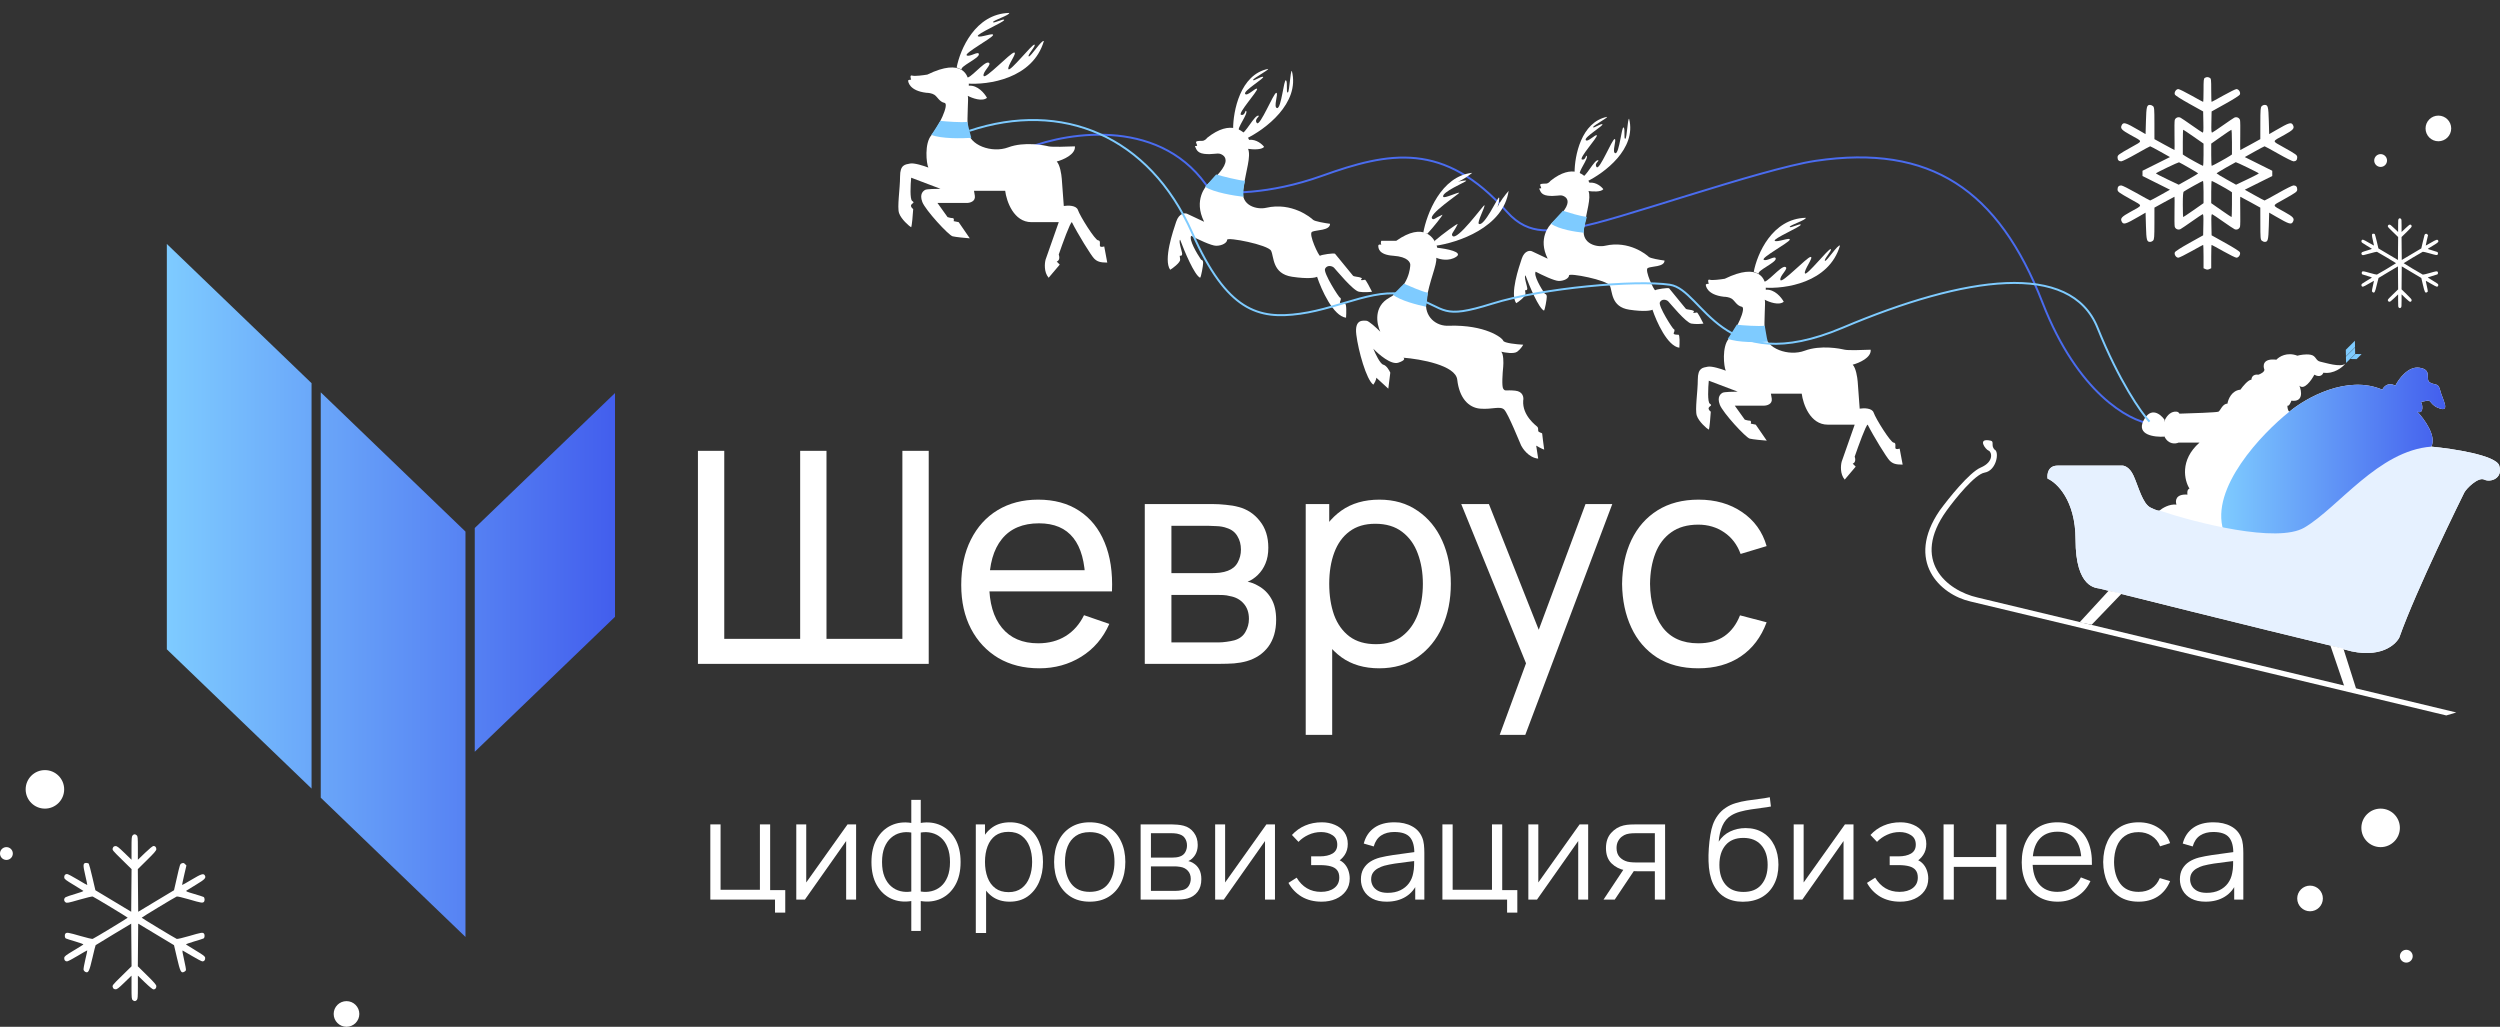 <svg width="168" height="69" viewBox="0 0 168 69" fill="none" xmlns="http://www.w3.org/2000/svg">
<rect x="0" y="0" width="168" height="69" fill="#333333" stroke="none"/>
<path d="M114.124 44.91C113.037 44.91 112.113 44.668 111.351 44.184C110.595 43.694 110.018 43.021 109.621 42.166C109.223 41.311 109.018 40.337 109.004 39.243C109.018 38.123 109.226 37.139 109.631 36.29C110.042 35.435 110.628 34.769 111.39 34.292C112.153 33.815 113.071 33.576 114.144 33.576C115.278 33.576 116.252 33.855 117.067 34.411C117.889 34.968 118.439 35.73 118.717 36.698L116.968 37.225C116.742 36.602 116.374 36.118 115.864 35.773C115.36 35.429 114.78 35.256 114.124 35.256C113.389 35.256 112.782 35.429 112.305 35.773C111.828 36.111 111.473 36.582 111.241 37.185C111.009 37.782 110.89 38.468 110.883 39.243C110.897 40.436 111.172 41.4 111.709 42.136C112.252 42.865 113.057 43.23 114.124 43.23C114.827 43.23 115.41 43.071 115.874 42.752C116.338 42.428 116.689 41.96 116.928 41.351L118.717 41.818C118.346 42.819 117.766 43.584 116.978 44.114C116.189 44.645 115.238 44.91 114.124 44.91Z" fill="white"/>
<path d="M100.78 49.382L102.857 43.736L102.887 45.406L98.195 33.873H100.054L103.732 43.149H103.096L106.546 33.873H108.345L102.5 49.382H100.78Z" fill="white"/>
<path d="M92.685 44.91C91.677 44.91 90.829 44.661 90.14 44.164C89.45 43.66 88.927 42.981 88.569 42.126C88.218 41.264 88.042 40.3 88.042 39.233C88.042 38.153 88.218 37.185 88.569 36.33C88.927 35.475 89.45 34.802 90.14 34.312C90.835 33.822 91.687 33.576 92.695 33.576C93.689 33.576 94.544 33.825 95.26 34.322C95.982 34.812 96.535 35.485 96.92 36.34C97.304 37.195 97.496 38.159 97.496 39.233C97.496 40.307 97.304 41.271 96.92 42.126C96.535 42.981 95.982 43.66 95.26 44.164C94.544 44.661 93.685 44.91 92.685 44.91ZM87.744 49.383V33.874H89.324V41.778H89.523V49.383H87.744ZM92.466 43.289C93.175 43.289 93.762 43.11 94.226 42.752C94.689 42.395 95.037 41.911 95.269 41.301C95.501 40.685 95.617 39.995 95.617 39.233C95.617 38.477 95.501 37.795 95.269 37.185C95.044 36.575 94.693 36.092 94.216 35.734C93.745 35.376 93.145 35.197 92.416 35.197C91.72 35.197 91.144 35.369 90.686 35.714C90.229 36.052 89.888 36.526 89.662 37.135C89.437 37.739 89.324 38.438 89.324 39.233C89.324 40.015 89.434 40.714 89.652 41.331C89.878 41.941 90.222 42.421 90.686 42.772C91.15 43.117 91.743 43.289 92.466 43.289Z" fill="white"/>
<path d="M76.929 44.61V33.873H81.502C81.774 33.873 82.066 33.89 82.377 33.923C82.695 33.95 82.984 33.999 83.242 34.072C83.819 34.225 84.293 34.539 84.664 35.017C85.042 35.487 85.231 36.084 85.231 36.806C85.231 37.211 85.168 37.562 85.042 37.86C84.922 38.158 84.75 38.417 84.525 38.636C84.425 38.735 84.316 38.824 84.197 38.904C84.077 38.983 83.958 39.046 83.839 39.093C84.071 39.133 84.306 39.222 84.544 39.361C84.922 39.567 85.217 39.855 85.429 40.226C85.648 40.597 85.757 41.071 85.757 41.648C85.757 42.377 85.582 42.98 85.231 43.457C84.879 43.928 84.395 44.252 83.779 44.431C83.52 44.504 83.236 44.554 82.924 44.581C82.612 44.6 82.311 44.61 82.019 44.61H76.929ZM78.719 43.169H81.92C82.059 43.169 82.225 43.156 82.417 43.129C82.616 43.103 82.791 43.069 82.944 43.03C83.288 42.93 83.537 42.745 83.689 42.473C83.849 42.201 83.928 41.906 83.928 41.588C83.928 41.164 83.809 40.819 83.57 40.554C83.338 40.289 83.03 40.123 82.646 40.057C82.507 40.017 82.354 39.994 82.188 39.987C82.029 39.981 81.887 39.978 81.761 39.978H78.719V43.169ZM78.719 38.516H81.383C81.569 38.516 81.764 38.506 81.97 38.486C82.175 38.46 82.354 38.417 82.507 38.357C82.811 38.244 83.033 38.059 83.172 37.8C83.318 37.535 83.391 37.247 83.391 36.935C83.391 36.591 83.312 36.289 83.153 36.031C83 35.766 82.765 35.583 82.447 35.484C82.235 35.404 81.996 35.361 81.731 35.355C81.472 35.342 81.307 35.335 81.234 35.335H78.719V38.516Z" fill="white"/>
<path d="M69.844 44.91C68.79 44.91 67.869 44.678 67.08 44.214C66.298 43.743 65.688 43.09 65.251 42.255C64.813 41.414 64.595 40.433 64.595 39.313C64.595 38.139 64.81 37.126 65.241 36.27C65.672 35.409 66.272 34.746 67.04 34.282C67.816 33.812 68.724 33.576 69.764 33.576C70.845 33.576 71.763 33.825 72.518 34.322C73.28 34.819 73.85 35.528 74.228 36.449C74.613 37.371 74.778 38.468 74.725 39.74H72.936V39.104C72.916 37.785 72.647 36.801 72.13 36.151C71.614 35.495 70.845 35.167 69.824 35.167C68.73 35.167 67.899 35.518 67.329 36.221C66.759 36.923 66.474 37.931 66.474 39.243C66.474 40.509 66.759 41.49 67.329 42.186C67.899 42.882 68.711 43.23 69.764 43.23C70.474 43.23 71.09 43.067 71.614 42.742C72.137 42.418 72.548 41.95 72.846 41.341L74.546 41.927C74.129 42.875 73.499 43.611 72.657 44.134C71.822 44.651 70.885 44.91 69.844 44.91ZM65.877 39.74V38.319H73.811V39.74H65.877Z" fill="white"/>
<path d="M46.901 44.612V30.296H48.67V42.931H53.771V30.296H55.54V42.931H60.64V30.296H62.41V44.612H46.901Z" fill="white"/>
<path d="M52.081 61.328V60.453H47.734V55.399H48.422V59.793H51.066V55.399H51.754V59.816H52.769V61.328H52.081Z" fill="white"/>
<path d="M57.53 55.399V60.453H56.861V56.517L54.09 60.453H53.51V55.399H54.179V59.301L56.954 55.399H57.53Z" fill="white"/>
<path d="M61.239 62.558V60.551C60.746 60.629 60.297 60.576 59.891 60.392C59.486 60.205 59.163 59.902 58.922 59.484C58.682 59.066 58.562 58.548 58.562 57.931C58.562 57.313 58.682 56.795 58.922 56.377C59.163 55.956 59.486 55.652 59.891 55.465C60.297 55.277 60.746 55.223 61.239 55.301V53.752H61.875V55.301C62.368 55.223 62.817 55.277 63.223 55.465C63.628 55.652 63.951 55.956 64.191 56.377C64.431 56.795 64.552 57.313 64.552 57.931C64.552 58.548 64.431 59.066 64.191 59.484C63.951 59.902 63.628 60.205 63.223 60.392C62.817 60.576 62.368 60.629 61.875 60.551V62.558H61.239ZM61.239 59.91V55.947C60.986 55.903 60.743 55.911 60.509 55.97C60.275 56.026 60.064 56.137 59.877 56.302C59.69 56.464 59.542 56.681 59.432 56.953C59.327 57.221 59.273 57.547 59.273 57.931C59.273 58.314 59.328 58.642 59.437 58.913C59.546 59.181 59.694 59.397 59.882 59.559C60.069 59.721 60.279 59.83 60.513 59.886C60.747 59.943 60.989 59.95 61.239 59.91ZM61.875 59.91C62.125 59.95 62.366 59.943 62.6 59.886C62.834 59.83 63.045 59.723 63.232 59.564C63.419 59.401 63.567 59.186 63.676 58.918C63.786 58.646 63.84 58.317 63.84 57.931C63.84 57.544 63.786 57.216 63.676 56.948C63.571 56.676 63.424 56.46 63.237 56.297C63.05 56.135 62.839 56.026 62.605 55.97C62.371 55.911 62.128 55.903 61.875 55.947V59.91Z" fill="white"/>
<path d="M67.848 60.593C67.383 60.593 66.99 60.476 66.669 60.242C66.347 60.005 66.104 59.685 65.939 59.283C65.773 58.877 65.691 58.423 65.691 57.921C65.691 57.41 65.773 56.954 65.939 56.555C66.107 56.152 66.354 55.836 66.678 55.605C67.002 55.374 67.402 55.259 67.876 55.259C68.338 55.259 68.734 55.376 69.064 55.61C69.395 55.844 69.648 56.162 69.822 56.564C70 56.967 70.089 57.419 70.089 57.921C70.089 58.426 70 58.88 69.822 59.283C69.645 59.685 69.389 60.005 69.055 60.242C68.721 60.476 68.319 60.593 67.848 60.593ZM65.574 62.699V55.399H66.191V59.203H66.266V62.699H65.574ZM67.778 59.952C68.13 59.952 68.423 59.863 68.657 59.685C68.891 59.507 69.066 59.266 69.181 58.96C69.3 58.651 69.359 58.305 69.359 57.921C69.359 57.541 69.301 57.197 69.186 56.892C69.071 56.586 68.894 56.344 68.657 56.166C68.423 55.989 68.125 55.9 67.764 55.9C67.411 55.9 67.118 55.986 66.884 56.157C66.653 56.329 66.48 56.567 66.365 56.873C66.249 57.176 66.191 57.525 66.191 57.921C66.191 58.311 66.249 58.66 66.365 58.969C66.48 59.275 66.655 59.515 66.888 59.69C67.123 59.865 67.419 59.952 67.778 59.952Z" fill="white"/>
<path d="M73.227 60.593C72.725 60.593 72.296 60.479 71.94 60.251C71.585 60.024 71.312 59.709 71.121 59.306C70.931 58.904 70.836 58.442 70.836 57.921C70.836 57.391 70.933 56.926 71.126 56.527C71.319 56.127 71.594 55.817 71.95 55.596C72.308 55.371 72.734 55.259 73.227 55.259C73.732 55.259 74.163 55.373 74.518 55.6C74.877 55.825 75.15 56.138 75.337 56.541C75.528 56.94 75.623 57.4 75.623 57.921C75.623 58.452 75.528 58.918 75.337 59.32C75.147 59.719 74.872 60.032 74.514 60.256C74.155 60.481 73.726 60.593 73.227 60.593ZM73.227 59.933C73.788 59.933 74.206 59.748 74.481 59.376C74.755 59.002 74.893 58.517 74.893 57.921C74.893 57.31 74.754 56.823 74.476 56.461C74.202 56.099 73.785 55.919 73.227 55.919C72.85 55.919 72.537 56.004 72.291 56.176C72.048 56.344 71.865 56.58 71.744 56.882C71.625 57.182 71.566 57.528 71.566 57.921C71.566 58.529 71.706 59.018 71.987 59.386C72.268 59.751 72.681 59.933 73.227 59.933Z" fill="white"/>
<path d="M76.65 60.453V55.399H78.732C78.838 55.399 78.966 55.405 79.116 55.418C79.269 55.43 79.411 55.454 79.542 55.488C79.826 55.563 80.053 55.716 80.225 55.947C80.4 56.177 80.487 56.455 80.487 56.779C80.487 56.96 80.459 57.123 80.403 57.266C80.35 57.407 80.273 57.528 80.174 57.631C80.127 57.684 80.075 57.731 80.019 57.771C79.963 57.809 79.908 57.84 79.855 57.865C79.955 57.884 80.063 57.927 80.178 57.996C80.359 58.102 80.496 58.246 80.59 58.426C80.684 58.604 80.73 58.821 80.73 59.077C80.73 59.423 80.648 59.706 80.482 59.924C80.317 60.142 80.096 60.292 79.818 60.373C79.693 60.407 79.558 60.429 79.411 60.439C79.267 60.448 79.132 60.453 79.004 60.453H76.65ZM77.343 59.868H78.971C79.037 59.868 79.119 59.863 79.219 59.854C79.319 59.841 79.408 59.826 79.486 59.807C79.67 59.76 79.804 59.666 79.888 59.526C79.975 59.383 80.019 59.227 80.019 59.058C80.019 58.837 79.954 58.656 79.823 58.515C79.695 58.372 79.523 58.285 79.308 58.253C79.236 58.238 79.161 58.228 79.083 58.225C79.005 58.222 78.935 58.221 78.873 58.221H77.343V59.868ZM77.343 57.631H78.756C78.837 57.631 78.927 57.626 79.027 57.617C79.13 57.605 79.219 57.584 79.294 57.556C79.456 57.5 79.575 57.403 79.65 57.266C79.728 57.129 79.766 56.979 79.766 56.817C79.766 56.639 79.724 56.483 79.64 56.349C79.559 56.215 79.436 56.121 79.27 56.068C79.158 56.028 79.037 56.004 78.906 55.998C78.778 55.992 78.697 55.989 78.662 55.989H77.343V57.631Z" fill="white"/>
<path d="M85.678 55.399V60.453H85.009V56.517L82.239 60.453H81.658V55.399H82.328V59.301L85.102 55.399H85.678Z" fill="white"/>
<path d="M88.811 60.593C88.303 60.593 87.858 60.482 87.478 60.261C87.1 60.036 86.802 59.726 86.584 59.33L87.136 58.979C87.32 59.291 87.549 59.528 87.824 59.69C88.099 59.852 88.413 59.933 88.769 59.933C89.14 59.933 89.438 59.847 89.663 59.676C89.888 59.504 90 59.269 90 58.969C90 58.763 89.951 58.6 89.855 58.478C89.761 58.356 89.618 58.269 89.424 58.216C89.234 58.163 88.995 58.136 88.708 58.136H88.109V57.547H88.699C89.048 57.547 89.329 57.484 89.541 57.36C89.756 57.232 89.864 57.032 89.864 56.761C89.864 56.474 89.756 56.262 89.541 56.124C89.329 55.984 89.075 55.914 88.778 55.914C88.479 55.914 88.195 55.976 87.927 56.101C87.662 56.223 87.439 56.38 87.258 56.574L86.818 56.11C87.071 55.833 87.365 55.622 87.702 55.479C88.042 55.332 88.418 55.259 88.83 55.259C89.154 55.259 89.448 55.316 89.71 55.432C89.975 55.544 90.184 55.709 90.337 55.928C90.493 56.146 90.571 56.408 90.571 56.714C90.571 57.001 90.5 57.249 90.36 57.458C90.223 57.667 90.028 57.84 89.775 57.977L89.738 57.72C89.956 57.761 90.137 57.848 90.281 57.982C90.424 58.116 90.53 58.277 90.599 58.464C90.667 58.651 90.702 58.841 90.702 59.035C90.702 59.356 90.617 59.634 90.449 59.868C90.284 60.099 90.058 60.278 89.77 60.406C89.487 60.531 89.167 60.593 88.811 60.593Z" fill="white"/>
<path d="M93.18 60.593C92.799 60.593 92.48 60.524 92.221 60.387C91.965 60.25 91.773 60.067 91.645 59.84C91.517 59.612 91.453 59.364 91.453 59.096C91.453 58.821 91.508 58.587 91.617 58.394C91.73 58.197 91.881 58.037 92.071 57.912C92.264 57.787 92.487 57.692 92.74 57.626C92.996 57.564 93.278 57.509 93.587 57.463C93.899 57.413 94.203 57.371 94.5 57.336C94.799 57.299 95.061 57.263 95.286 57.229L95.042 57.378C95.052 56.879 94.955 56.51 94.752 56.269C94.549 56.029 94.197 55.909 93.695 55.909C93.349 55.909 93.055 55.987 92.815 56.143C92.578 56.299 92.411 56.545 92.314 56.882L91.645 56.686C91.761 56.233 91.993 55.883 92.343 55.633C92.692 55.383 93.146 55.259 93.704 55.259C94.166 55.259 94.557 55.346 94.879 55.521C95.203 55.692 95.432 55.942 95.566 56.269C95.629 56.416 95.669 56.58 95.688 56.761C95.707 56.942 95.716 57.126 95.716 57.313V60.453H95.103V59.184L95.281 59.259C95.109 59.693 94.843 60.024 94.481 60.251C94.119 60.479 93.685 60.593 93.18 60.593ZM93.26 59.999C93.581 59.999 93.862 59.941 94.102 59.826C94.342 59.71 94.535 59.553 94.682 59.353C94.829 59.15 94.924 58.922 94.968 58.67C95.005 58.508 95.025 58.33 95.028 58.136C95.031 57.94 95.033 57.793 95.033 57.697L95.295 57.832C95.061 57.864 94.807 57.895 94.532 57.926C94.261 57.957 93.993 57.993 93.728 58.033C93.466 58.074 93.228 58.122 93.016 58.178C92.873 58.219 92.734 58.277 92.6 58.352C92.466 58.423 92.355 58.52 92.268 58.642C92.183 58.763 92.141 58.915 92.141 59.096C92.141 59.242 92.177 59.384 92.249 59.521C92.324 59.659 92.442 59.773 92.605 59.863C92.77 59.953 92.988 59.999 93.26 59.999Z" fill="white"/>
<path d="M101.277 61.328V60.453H96.93V55.399H97.618V59.793H100.261V55.399H100.949V59.816H101.964V61.328H101.277Z" fill="white"/>
<path d="M106.725 55.399V60.453H106.056V56.517L103.286 60.453H102.705V55.399H103.375V59.301L106.149 55.399H106.725Z" fill="white"/>
<path d="M111.206 60.453V58.548H110.027C109.89 58.548 109.748 58.544 109.601 58.534C109.458 58.522 109.323 58.505 109.199 58.483C108.843 58.414 108.54 58.258 108.291 58.015C108.044 57.768 107.921 57.428 107.921 56.995C107.921 56.57 108.037 56.23 108.267 55.975C108.498 55.716 108.777 55.547 109.105 55.469C109.255 55.435 109.406 55.415 109.559 55.408C109.715 55.402 109.849 55.399 109.961 55.399H111.894L111.898 60.453H111.206ZM107.757 60.453L109.166 58.333H109.929L108.511 60.453H107.757ZM109.989 57.959H111.206V55.989H109.989C109.915 55.989 109.81 55.992 109.676 55.998C109.542 56.004 109.415 56.025 109.297 56.059C109.194 56.09 109.091 56.145 108.988 56.223C108.888 56.297 108.804 56.399 108.735 56.527C108.667 56.652 108.632 56.804 108.632 56.985C108.632 57.238 108.701 57.441 108.838 57.594C108.979 57.743 109.153 57.846 109.362 57.902C109.475 57.927 109.587 57.943 109.699 57.949C109.812 57.956 109.908 57.959 109.989 57.959Z" fill="white"/>
<path d="M117.11 60.598C116.639 60.594 116.235 60.492 115.899 60.289C115.562 60.086 115.3 59.783 115.112 59.381C114.928 58.979 114.829 58.476 114.813 57.874C114.804 57.609 114.81 57.321 114.832 57.009C114.854 56.694 114.888 56.394 114.935 56.11C114.981 55.827 115.038 55.596 115.103 55.418C115.184 55.187 115.3 54.972 115.449 54.772C115.602 54.569 115.778 54.404 115.978 54.276C116.171 54.145 116.39 54.044 116.633 53.972C116.88 53.897 117.135 53.839 117.401 53.799C117.669 53.758 117.934 53.722 118.196 53.691C118.461 53.66 118.706 53.621 118.931 53.574L119.005 54.197C118.834 54.231 118.631 54.262 118.397 54.29C118.163 54.318 117.918 54.352 117.663 54.393C117.407 54.431 117.162 54.482 116.928 54.547C116.694 54.613 116.494 54.699 116.329 54.805C116.076 54.958 115.881 55.188 115.744 55.497C115.61 55.806 115.527 56.16 115.496 56.559C115.69 56.257 115.945 56.029 116.263 55.876C116.585 55.724 116.933 55.647 117.307 55.647C117.762 55.647 118.154 55.752 118.481 55.961C118.812 56.17 119.066 56.46 119.244 56.831C119.422 57.202 119.511 57.628 119.511 58.108C119.511 58.611 119.413 59.049 119.216 59.423C119.023 59.797 118.747 60.088 118.388 60.294C118.029 60.496 117.603 60.598 117.11 60.598ZM117.162 59.938C117.692 59.938 118.095 59.773 118.369 59.442C118.647 59.111 118.786 58.671 118.786 58.122C118.786 57.561 118.642 57.118 118.355 56.794C118.071 56.469 117.67 56.307 117.153 56.307C116.635 56.307 116.237 56.469 115.959 56.794C115.682 57.118 115.543 57.561 115.543 58.122C115.543 58.684 115.682 59.127 115.959 59.451C116.237 59.776 116.638 59.938 117.162 59.938Z" fill="white"/>
<path d="M124.555 55.399V60.453H123.886V56.517L121.116 60.453H120.536V55.399H121.205V59.301L123.98 55.399H124.555Z" fill="white"/>
<path d="M127.689 60.593C127.18 60.593 126.736 60.482 126.355 60.261C125.978 60.036 125.68 59.726 125.461 59.33L126.013 58.979C126.197 59.291 126.427 59.528 126.701 59.69C126.976 59.852 127.291 59.933 127.646 59.933C128.018 59.933 128.316 59.847 128.54 59.676C128.765 59.504 128.877 59.269 128.877 58.969C128.877 58.763 128.829 58.6 128.732 58.478C128.638 58.356 128.495 58.269 128.302 58.216C128.111 58.163 127.873 58.136 127.586 58.136H126.987V57.547H127.576C127.926 57.547 128.206 57.484 128.419 57.36C128.634 57.232 128.741 57.032 128.741 56.761C128.741 56.474 128.634 56.262 128.419 56.124C128.206 55.984 127.952 55.914 127.656 55.914C127.356 55.914 127.072 55.976 126.804 56.101C126.539 56.223 126.316 56.38 126.135 56.574L125.695 56.11C125.948 55.833 126.243 55.622 126.58 55.479C126.92 55.332 127.296 55.259 127.707 55.259C128.032 55.259 128.325 55.316 128.587 55.432C128.852 55.544 129.061 55.709 129.214 55.928C129.37 56.146 129.448 56.408 129.448 56.714C129.448 57.001 129.378 57.249 129.237 57.458C129.1 57.667 128.905 57.84 128.652 57.977L128.615 57.72C128.833 57.761 129.014 57.848 129.158 57.982C129.301 58.116 129.407 58.277 129.476 58.464C129.545 58.651 129.579 58.841 129.579 59.035C129.579 59.356 129.495 59.634 129.326 59.868C129.161 60.099 128.935 60.278 128.648 60.406C128.364 60.531 128.044 60.593 127.689 60.593Z" fill="white"/>
<path d="M130.607 60.453V55.399H131.295V57.594H134.144V55.399H134.832V60.453H134.144V58.253H131.295V60.453H130.607Z" fill="white"/>
<path d="M138.279 60.593C137.786 60.593 137.359 60.484 136.997 60.265C136.638 60.047 136.359 59.74 136.159 59.344C135.96 58.947 135.86 58.483 135.86 57.949C135.86 57.397 135.958 56.92 136.155 56.517C136.351 56.115 136.627 55.805 136.983 55.586C137.342 55.368 137.764 55.259 138.251 55.259C138.75 55.259 139.176 55.374 139.528 55.605C139.881 55.833 140.148 56.16 140.328 56.588C140.509 57.015 140.592 57.525 140.576 58.118H139.875V57.874C139.862 57.219 139.72 56.725 139.449 56.391C139.181 56.057 138.787 55.89 138.27 55.89C137.727 55.89 137.31 56.067 137.02 56.419C136.733 56.772 136.59 57.274 136.59 57.926C136.59 58.562 136.733 59.057 137.02 59.409C137.31 59.758 137.721 59.933 138.251 59.933C138.613 59.933 138.928 59.85 139.196 59.685C139.467 59.517 139.681 59.275 139.837 58.96L140.478 59.208C140.279 59.648 139.984 59.989 139.594 60.233C139.207 60.473 138.769 60.593 138.279 60.593ZM136.346 58.118V57.542H140.207V58.118H136.346Z" fill="white"/>
<path d="M143.711 60.593C143.203 60.593 142.772 60.479 142.42 60.251C142.067 60.024 141.799 59.71 141.615 59.311C141.434 58.908 141.34 58.447 141.334 57.926C141.34 57.395 141.437 56.931 141.624 56.532C141.811 56.129 142.081 55.817 142.434 55.596C142.786 55.371 143.214 55.259 143.716 55.259C144.227 55.259 144.672 55.383 145.049 55.633C145.43 55.883 145.69 56.224 145.831 56.658L145.157 56.873C145.038 56.57 144.85 56.337 144.591 56.171C144.335 56.003 144.042 55.919 143.711 55.919C143.34 55.919 143.033 56.004 142.789 56.176C142.546 56.344 142.365 56.58 142.247 56.882C142.128 57.185 142.067 57.533 142.064 57.926C142.07 58.531 142.211 59.018 142.485 59.386C142.76 59.751 143.168 59.933 143.711 59.933C144.054 59.933 144.346 59.855 144.586 59.699C144.829 59.54 145.013 59.309 145.138 59.007L145.831 59.213C145.644 59.662 145.369 60.005 145.007 60.242C144.645 60.476 144.213 60.593 143.711 60.593Z" fill="white"/>
<path d="M148.215 60.593C147.835 60.593 147.515 60.524 147.256 60.387C147 60.25 146.808 60.067 146.68 59.84C146.552 59.612 146.489 59.364 146.489 59.096C146.489 58.821 146.543 58.587 146.652 58.394C146.765 58.197 146.916 58.037 147.106 57.912C147.3 57.787 147.523 57.692 147.775 57.626C148.031 57.564 148.313 57.509 148.622 57.463C148.934 57.413 149.238 57.371 149.535 57.336C149.834 57.299 150.096 57.263 150.321 57.229L150.077 57.378C150.087 56.879 149.99 56.51 149.787 56.269C149.585 56.029 149.232 55.909 148.73 55.909C148.384 55.909 148.09 55.987 147.85 56.143C147.613 56.299 147.446 56.545 147.349 56.882L146.68 56.686C146.796 56.233 147.028 55.883 147.378 55.633C147.727 55.383 148.181 55.259 148.739 55.259C149.201 55.259 149.592 55.346 149.914 55.521C150.238 55.692 150.467 55.942 150.601 56.269C150.664 56.416 150.704 56.58 150.723 56.761C150.742 56.942 150.751 57.126 150.751 57.313V60.453H150.138V59.184L150.316 59.259C150.145 59.693 149.878 60.024 149.516 60.251C149.154 60.479 148.72 60.593 148.215 60.593ZM148.295 59.999C148.616 59.999 148.897 59.941 149.137 59.826C149.377 59.71 149.571 59.553 149.717 59.353C149.864 59.15 149.959 58.922 150.003 58.67C150.04 58.508 150.06 58.33 150.063 58.136C150.067 57.94 150.068 57.793 150.068 57.697L150.33 57.832C150.096 57.864 149.842 57.895 149.567 57.926C149.296 57.957 149.028 57.993 148.763 58.033C148.501 58.074 148.263 58.122 148.051 58.178C147.908 58.219 147.769 58.277 147.635 58.352C147.501 58.423 147.39 58.52 147.303 58.642C147.218 58.763 147.176 58.915 147.176 59.096C147.176 59.242 147.212 59.384 147.284 59.521C147.359 59.659 147.477 59.773 147.64 59.863C147.805 59.953 148.023 59.999 148.295 59.999Z" fill="white"/>
<path fill-rule="evenodd" clip-rule="evenodd" d="M11.211 16.393L20.937 25.75V52.992L11.211 43.634V16.393ZM21.555 26.364L31.28 35.722V62.963L21.555 53.605V26.364ZM31.904 35.481L41.329 26.412V41.449L31.904 50.518V35.481Z" fill="url(#paint0_linear_10561_27418)"/>
<path fill-rule="evenodd" clip-rule="evenodd" d="M8.909 56.14C8.849 56.209 8.838 56.336 8.838 56.998V57.776L8.358 57.311C7.943 56.91 7.86 56.848 7.75 56.858C7.653 56.868 7.612 56.901 7.579 56.997C7.537 57.12 7.554 57.141 8.189 57.764L8.841 58.405L8.829 59.838L8.817 61.271L7.614 60.547L6.41 59.824L6.209 58.961C6.099 58.486 5.989 58.073 5.966 58.043C5.942 58.013 5.867 57.988 5.799 57.988C5.573 57.988 5.563 58.114 5.731 58.827C5.812 59.173 5.873 59.464 5.865 59.473C5.858 59.482 5.57 59.319 5.227 59.111C4.883 58.903 4.558 58.733 4.504 58.733C4.376 58.733 4.301 58.831 4.318 58.976C4.33 59.075 4.424 59.148 4.951 59.464C5.292 59.668 5.586 59.85 5.604 59.869C5.623 59.888 5.383 59.977 5.071 60.068C4.758 60.158 4.459 60.26 4.406 60.294C4.281 60.376 4.281 60.552 4.406 60.636C4.494 60.695 4.574 60.68 5.332 60.46C5.788 60.328 6.192 60.231 6.229 60.246C6.347 60.292 8.582 61.644 8.582 61.669C8.582 61.695 6.347 63.047 6.229 63.093C6.192 63.108 5.82 63.02 5.402 62.898C4.599 62.665 4.486 62.646 4.404 62.73C4.327 62.809 4.342 63.019 4.428 63.065C4.469 63.087 4.758 63.18 5.071 63.27C5.383 63.361 5.623 63.451 5.604 63.47C5.586 63.489 5.292 63.671 4.951 63.875C4.424 64.191 4.33 64.264 4.318 64.363C4.301 64.508 4.376 64.606 4.504 64.606C4.558 64.606 4.883 64.436 5.227 64.228C5.57 64.02 5.858 63.857 5.865 63.866C5.873 63.875 5.815 64.149 5.736 64.474C5.658 64.799 5.604 65.111 5.615 65.166C5.627 65.221 5.685 65.288 5.744 65.316C5.938 65.407 6.001 65.278 6.213 64.365C6.318 63.911 6.414 63.528 6.427 63.515C6.44 63.502 6.983 63.171 7.633 62.78L8.817 62.07L8.829 63.502L8.841 64.934L8.189 65.575C7.554 66.198 7.537 66.219 7.579 66.342C7.612 66.438 7.653 66.471 7.75 66.48C7.86 66.491 7.943 66.429 8.358 66.028L8.838 65.562V66.348C8.838 67.053 8.846 67.141 8.916 67.206C9.018 67.3 9.107 67.298 9.195 67.199C9.255 67.13 9.265 67.003 9.265 66.341V65.562L9.745 66.026C10.035 66.306 10.261 66.49 10.313 66.49C10.432 66.49 10.504 66.409 10.506 66.273C10.507 66.185 10.373 66.029 9.885 65.548L9.262 64.934L9.274 63.501L9.287 62.068L10.49 62.791L11.693 63.515L11.891 64.362C12.109 65.293 12.165 65.407 12.364 65.314C12.423 65.286 12.482 65.235 12.495 65.199C12.509 65.164 12.453 64.847 12.371 64.495C12.267 64.044 12.239 63.862 12.278 63.877C12.309 63.889 12.599 64.058 12.923 64.252C13.248 64.447 13.554 64.606 13.605 64.606C13.728 64.606 13.802 64.506 13.786 64.363C13.774 64.264 13.678 64.191 13.152 63.874C12.812 63.669 12.518 63.487 12.499 63.469C12.48 63.451 12.72 63.361 13.033 63.27C13.345 63.18 13.634 63.087 13.676 63.065C13.762 63.019 13.776 62.809 13.699 62.73C13.618 62.647 13.523 62.663 12.713 62.9C12.294 63.023 11.918 63.11 11.879 63.095C11.758 63.047 9.522 61.695 9.522 61.669C9.522 61.644 11.757 60.292 11.878 60.245C11.917 60.229 12.289 60.317 12.706 60.439C13.505 60.674 13.617 60.693 13.699 60.609C13.776 60.529 13.762 60.32 13.676 60.274C13.634 60.252 13.344 60.159 13.03 60.067C12.555 59.929 12.47 59.892 12.528 59.849C12.567 59.82 12.858 59.641 13.176 59.451C13.768 59.097 13.866 58.993 13.763 58.825C13.673 58.678 13.523 58.727 12.883 59.109C12.535 59.318 12.245 59.481 12.238 59.472C12.231 59.464 12.293 59.165 12.376 58.808L12.527 58.16L12.435 58.066C12.359 57.988 12.322 57.978 12.228 58.012C12.094 58.061 12.102 58.036 11.871 59.048L11.694 59.824L10.49 60.547L9.287 61.271L9.274 59.838L9.262 58.405L9.884 57.791C10.372 57.311 10.507 57.153 10.505 57.066C10.504 56.93 10.432 56.849 10.313 56.849C10.261 56.849 10.035 57.033 9.745 57.313L9.265 57.776V56.991C9.265 56.285 9.257 56.198 9.187 56.133C9.086 56.038 8.997 56.041 8.909 56.14Z" fill="white"/>
<circle cx="23.285" cy="68.138" r="0.862" fill="white"/>
<circle cx="3.018" cy="53.045" r="1.294" fill="white"/>
<circle cx="0.431" cy="57.357" r="0.431" fill="white"/>
<path fill-rule="evenodd" clip-rule="evenodd" d="M161.192 14.709C161.159 14.746 161.153 14.814 161.153 15.171V15.59L160.891 15.339C160.665 15.123 160.62 15.09 160.56 15.096C160.507 15.101 160.485 15.119 160.467 15.17C160.444 15.237 160.453 15.248 160.799 15.583L161.155 15.928L161.148 16.7L161.142 17.471L160.485 17.082L159.829 16.692L159.72 16.228C159.659 15.972 159.599 15.75 159.587 15.733C159.574 15.717 159.533 15.704 159.496 15.704C159.373 15.704 159.367 15.772 159.458 16.155C159.503 16.342 159.536 16.498 159.532 16.503C159.528 16.508 159.371 16.421 159.183 16.309C158.996 16.197 158.819 16.105 158.789 16.105C158.719 16.105 158.678 16.158 158.688 16.236C158.694 16.289 158.746 16.328 159.033 16.498C159.219 16.608 159.379 16.707 159.39 16.717C159.4 16.727 159.269 16.775 159.098 16.824C158.928 16.872 158.765 16.927 158.736 16.946C158.667 16.99 158.667 17.084 158.736 17.13C158.784 17.161 158.827 17.153 159.241 17.035C159.49 16.964 159.71 16.912 159.73 16.92C159.795 16.945 161.014 17.672 161.014 17.686C161.014 17.7 159.795 18.428 159.73 18.453C159.71 18.46 159.507 18.413 159.279 18.348C158.841 18.222 158.78 18.212 158.735 18.257C158.693 18.3 158.701 18.413 158.748 18.438C158.77 18.45 158.928 18.499 159.098 18.548C159.269 18.597 159.4 18.645 159.39 18.656C159.379 18.666 159.219 18.764 159.033 18.874C158.746 19.044 158.694 19.083 158.688 19.137C158.678 19.215 158.719 19.267 158.789 19.267C158.819 19.267 158.996 19.176 159.183 19.064C159.371 18.952 159.528 18.864 159.532 18.869C159.536 18.874 159.504 19.021 159.461 19.196C159.419 19.372 159.389 19.539 159.395 19.569C159.402 19.599 159.434 19.635 159.466 19.65C159.571 19.699 159.606 19.63 159.721 19.138C159.779 18.893 159.831 18.687 159.838 18.68C159.845 18.673 160.141 18.495 160.496 18.284L161.142 17.902L161.148 18.673L161.155 19.444L160.799 19.789C160.453 20.125 160.444 20.136 160.467 20.202C160.485 20.254 160.507 20.272 160.56 20.277C160.62 20.282 160.665 20.249 160.891 20.033L161.153 19.782V20.206C161.153 20.585 161.158 20.633 161.196 20.668C161.251 20.718 161.3 20.717 161.348 20.663C161.381 20.627 161.386 20.558 161.386 20.201V19.782L161.648 20.032C161.806 20.183 161.929 20.282 161.958 20.282C162.023 20.282 162.062 20.238 162.063 20.165C162.064 20.118 161.991 20.034 161.724 19.774L161.385 19.444L161.391 18.672L161.398 17.901L162.054 18.29L162.711 18.68L162.819 19.136C162.937 19.637 162.968 19.698 163.076 19.649C163.109 19.634 163.141 19.606 163.148 19.587C163.156 19.568 163.125 19.397 163.08 19.208C163.023 18.965 163.008 18.867 163.03 18.875C163.046 18.881 163.205 18.972 163.382 19.077C163.559 19.182 163.726 19.267 163.754 19.267C163.821 19.267 163.861 19.213 163.852 19.137C163.846 19.084 163.793 19.044 163.507 18.873C163.321 18.763 163.16 18.665 163.15 18.655C163.14 18.645 163.271 18.597 163.441 18.548C163.612 18.499 163.77 18.45 163.792 18.438C163.839 18.413 163.847 18.3 163.805 18.257C163.761 18.213 163.709 18.221 163.267 18.349C163.038 18.415 162.833 18.462 162.812 18.454C162.746 18.428 161.526 17.7 161.526 17.686C161.526 17.672 162.746 16.944 162.811 16.919C162.833 16.911 163.036 16.958 163.263 17.024C163.699 17.15 163.76 17.16 163.805 17.115C163.847 17.072 163.839 16.96 163.792 16.935C163.77 16.923 163.611 16.873 163.44 16.824C163.181 16.749 163.134 16.729 163.166 16.706C163.187 16.69 163.346 16.594 163.519 16.492C163.843 16.301 163.896 16.245 163.84 16.155C163.791 16.075 163.709 16.102 163.36 16.308C163.17 16.42 163.012 16.508 163.008 16.503C163.004 16.498 163.038 16.337 163.083 16.146L163.166 15.797L163.115 15.746C163.074 15.704 163.054 15.699 163.002 15.717C162.929 15.743 162.934 15.73 162.808 16.275L162.711 16.692L162.054 17.082L161.398 17.471L161.391 16.7L161.384 15.928L161.724 15.598C161.99 15.339 162.063 15.254 162.063 15.207C162.062 15.134 162.023 15.091 161.958 15.091C161.929 15.091 161.806 15.19 161.648 15.34L161.386 15.59V15.167C161.386 14.787 161.382 14.74 161.344 14.705C161.288 14.654 161.24 14.655 161.192 14.709Z" fill="white"/>
<path fill-rule="evenodd" clip-rule="evenodd" d="M148.168 5.232C148.088 5.277 148.078 5.374 148.078 6.065C148.078 6.494 148.066 6.846 148.051 6.846C148.036 6.846 147.679 6.653 147.258 6.416C146.837 6.18 146.444 5.986 146.383 5.986C146.23 5.986 146.088 6.21 146.152 6.352C146.183 6.418 146.561 6.661 147.127 6.975L148.052 7.49L148.066 8.211C148.078 8.817 148.069 8.928 148.007 8.905C147.967 8.889 147.645 8.673 147.292 8.424C146.939 8.175 146.597 7.943 146.532 7.909C146.378 7.829 146.183 7.911 146.141 8.075C146.124 8.14 146.118 8.619 146.127 9.139C146.136 9.659 146.135 10.084 146.125 10.084C146.115 10.084 145.808 9.919 145.442 9.717L144.778 9.35L144.777 8.283C144.776 7.315 144.767 7.208 144.681 7.132C144.629 7.086 144.539 7.049 144.481 7.049C144.265 7.049 144.235 7.167 144.208 8.114L144.182 9.013L143.744 8.759C142.812 8.218 142.686 8.183 142.572 8.428C142.477 8.632 142.58 8.743 143.159 9.063C144.02 9.537 144.011 9.45 143.245 9.88C142.342 10.387 142.299 10.418 142.299 10.583C142.299 10.754 142.384 10.842 142.548 10.842C142.618 10.842 143.074 10.615 143.563 10.336C144.052 10.058 144.47 9.831 144.491 9.831C144.513 9.831 144.822 9.994 145.177 10.193L145.822 10.555L144.899 11.015L143.976 11.475V11.652V11.829L144.899 12.289L145.822 12.749L145.177 13.111C144.822 13.31 144.513 13.473 144.491 13.473C144.47 13.473 144.052 13.245 143.563 12.967C143.074 12.689 142.618 12.461 142.548 12.461C142.384 12.461 142.299 12.55 142.299 12.721C142.299 12.885 142.342 12.917 143.245 13.424C144.011 13.853 144.02 13.766 143.159 14.241C142.58 14.56 142.477 14.671 142.572 14.876C142.686 15.121 142.812 15.085 143.744 14.544L144.182 14.29L144.208 15.189C144.235 16.144 144.265 16.255 144.49 16.255C144.553 16.255 144.643 16.213 144.69 16.162C144.764 16.083 144.776 15.924 144.777 15.011L144.778 13.953L145.442 13.586C145.808 13.385 146.115 13.22 146.125 13.22C146.135 13.22 146.136 13.645 146.127 14.165C146.118 14.684 146.124 15.163 146.141 15.229C146.183 15.392 146.378 15.475 146.532 15.394C146.597 15.36 146.939 15.128 147.292 14.879C147.645 14.63 147.967 14.414 148.007 14.399C148.069 14.376 148.078 14.487 148.066 15.092L148.052 15.813L147.127 16.328C146.561 16.643 146.183 16.885 146.152 16.952C146.088 17.093 146.23 17.317 146.383 17.317C146.444 17.317 146.837 17.124 147.258 16.887C147.679 16.651 148.036 16.457 148.051 16.457C148.066 16.457 148.078 16.811 148.078 17.242V18.027L148.207 18.085C148.303 18.128 148.368 18.128 148.465 18.085L148.594 18.027V17.242C148.594 16.811 148.606 16.457 148.621 16.457C148.636 16.457 148.992 16.651 149.413 16.887C149.834 17.124 150.228 17.317 150.288 17.317C150.442 17.317 150.583 17.093 150.519 16.952C150.489 16.885 150.11 16.643 149.544 16.328L148.62 15.813L148.605 15.092C148.593 14.487 148.603 14.376 148.664 14.399C148.704 14.414 149.032 14.634 149.393 14.889C149.754 15.143 150.102 15.375 150.166 15.404C150.316 15.471 150.49 15.386 150.531 15.225C150.548 15.162 150.554 14.684 150.545 14.165C150.536 13.645 150.537 13.22 150.547 13.22C150.557 13.22 150.864 13.385 151.229 13.586L151.893 13.953L151.895 15.02C151.896 15.989 151.905 16.095 151.99 16.171C152.042 16.217 152.132 16.255 152.19 16.255C152.406 16.255 152.436 16.136 152.464 15.189L152.489 14.29L152.928 14.544C153.86 15.085 153.986 15.121 154.1 14.876C154.195 14.671 154.092 14.56 153.513 14.241C152.651 13.766 152.661 13.853 153.426 13.424C154.33 12.917 154.373 12.885 154.373 12.721C154.373 12.55 154.287 12.461 154.123 12.461C154.054 12.461 153.597 12.689 153.109 12.967C152.62 13.245 152.202 13.473 152.18 13.473C152.158 13.473 151.85 13.31 151.495 13.111L150.849 12.749L151.773 12.289L152.696 11.829V11.652V11.475L151.773 11.015L150.849 10.555L151.495 10.193C151.85 9.994 152.158 9.831 152.18 9.831C152.202 9.831 152.62 10.058 153.109 10.336C153.597 10.615 154.054 10.842 154.123 10.842C154.287 10.842 154.373 10.754 154.373 10.583C154.373 10.418 154.33 10.387 153.426 9.88C152.661 9.45 152.651 9.537 153.513 9.063C154.092 8.743 154.195 8.632 154.1 8.428C153.986 8.183 153.86 8.218 152.928 8.759L152.489 9.013L152.464 8.114C152.436 7.159 152.407 7.049 152.181 7.049C152.118 7.049 152.028 7.09 151.981 7.141C151.908 7.221 151.896 7.379 151.895 8.292L151.893 9.35L151.229 9.717C150.864 9.919 150.557 10.084 150.547 10.084C150.537 10.084 150.536 9.659 150.545 9.139C150.554 8.619 150.547 8.14 150.53 8.075C150.489 7.911 150.294 7.829 150.14 7.909C150.075 7.943 149.733 8.175 149.38 8.424C149.026 8.673 148.704 8.889 148.664 8.905C148.603 8.928 148.593 8.817 148.605 8.211L148.62 7.49L149.544 6.975C150.11 6.661 150.489 6.418 150.519 6.352C150.583 6.21 150.442 5.986 150.288 5.986C150.228 5.986 149.834 6.18 149.413 6.416C148.992 6.653 148.636 6.846 148.621 6.846C148.606 6.846 148.594 6.494 148.594 6.064C148.594 5.342 148.586 5.278 148.494 5.229C148.37 5.164 148.285 5.165 148.168 5.232ZM146.685 9.549V10.38L146.827 10.477C147.015 10.606 147.997 11.146 148.042 11.146C148.062 11.146 148.078 10.81 148.078 10.399V9.651L147.41 9.184C147.042 8.928 146.729 8.718 146.713 8.718C146.697 8.718 146.685 9.092 146.685 9.549ZM149.252 9.187L148.594 9.651V10.399C148.594 10.81 148.61 11.146 148.629 11.146C148.674 11.146 149.656 10.606 149.845 10.477L149.987 10.38V9.549C149.987 9.092 149.969 8.719 149.948 8.721C149.927 8.722 149.613 8.932 149.252 9.187ZM145.64 11.256C145.221 11.456 144.879 11.634 144.879 11.652C144.879 11.67 145.223 11.849 145.644 12.049L146.41 12.413L147.063 12.047C147.423 11.846 147.717 11.667 147.717 11.651C147.717 11.627 146.583 10.971 146.43 10.906C146.414 10.899 146.058 11.056 145.64 11.256ZM149.587 11.262C149.239 11.46 148.955 11.635 148.955 11.652C148.955 11.668 149.249 11.846 149.608 12.047L150.262 12.413L151.027 12.049C151.448 11.849 151.793 11.67 151.793 11.652C151.793 11.619 150.291 10.889 150.244 10.898C150.23 10.9 149.935 11.064 149.587 11.262ZM147.409 12.489C147.084 12.671 146.788 12.845 146.751 12.875C146.702 12.915 146.685 13.143 146.685 13.757C146.685 14.213 146.697 14.586 146.713 14.586C146.729 14.586 147.042 14.376 147.41 14.119L148.078 13.652V12.905C148.078 12.494 148.06 12.158 148.039 12.158C148.018 12.158 147.734 12.307 147.409 12.489ZM148.594 12.905V13.652L149.262 14.119C149.629 14.376 149.943 14.586 149.958 14.586C149.974 14.586 149.987 14.211 149.987 13.754V12.923L149.845 12.826C149.656 12.698 148.674 12.158 148.629 12.158C148.61 12.158 148.594 12.494 148.594 12.905Z" fill="white"/>
<circle cx="163.859" cy="8.631" r="0.862" fill="white"/>
<circle cx="159.978" cy="55.633" r="1.294" fill="white"/>
<circle cx="155.235" cy="60.376" r="0.862" fill="white"/>
<circle cx="161.703" cy="64.257" r="0.431" fill="white"/>
<circle cx="159.978" cy="10.787" r="0.431" fill="white"/>
<path d="M69.099 9.935C71.875 8.838 78.205 7.88 81.321 12.822C82.328 13.024 85.243 13.104 88.842 11.815C93.342 10.203 97.035 9.465 101.266 14.233C102.81 15.973 104.435 15.455 106.101 15.24C108.183 14.971 118.357 11.349 122.016 10.808C129.739 9.666 134.305 12.755 137.26 20.344C139.624 26.414 143.08 28.29 144.513 28.469" stroke="#4A6CEF" stroke-width="0.134"/>
<path d="M146.259 33.909C145.776 33.855 145.297 34.155 145.117 34.312C145.095 34.334 144.943 34.325 144.513 34.11C143.976 33.842 143.707 32.7 143.371 31.961C143.103 31.37 142.722 31.267 142.566 31.29H138.268C137.623 31.29 137.551 31.872 137.596 32.163C138.223 32.431 139.477 33.627 139.477 36.259C139.477 39.55 140.887 39.499 141.088 39.55C141.827 39.734 151.81 42.236 157.138 43.512C159.663 44.425 160.921 43.445 161.234 42.84C162.376 39.617 165.465 33.372 165.599 33.103C165.734 32.834 166.539 32.029 166.942 32.23C167.345 32.431 168.218 32.163 167.95 31.29C167.735 30.591 164.816 30.148 163.383 30.014C163.759 29.316 162.913 28.156 162.443 27.664C162.913 27.865 162.779 27.126 162.712 27.059C162.645 26.992 162.846 26.992 163.115 26.925C163.383 26.858 163.316 27.261 163.988 27.462C164.659 27.664 164.122 26.791 163.988 26.253C163.853 25.716 163.719 25.918 163.316 25.716C162.913 25.515 163.518 24.843 162.577 24.709C161.825 24.601 161.19 25.47 160.966 25.918C160.482 25.649 160.182 25.985 160.093 26.186C157.729 25.166 154.944 26.746 153.847 27.664C153.74 27.61 153.713 27.373 153.713 27.261C153.821 27.314 153.937 27.059 153.982 26.925C154.788 27.032 154.676 26.298 154.519 25.918C154.841 26.24 155.325 25.559 155.526 25.179C155.902 25.394 156.086 25.179 156.131 25.045C156.829 25.152 157.407 24.686 157.608 24.44C157.272 24.709 156.265 24.373 155.929 24.306C155.593 24.239 155.661 23.903 155.258 23.836C154.935 23.782 154.541 23.858 154.385 23.903C153.686 23.634 153.154 23.97 152.974 24.172C152.061 24.064 152.057 24.575 152.169 24.843C152.169 25.004 151.9 25.134 151.766 25.179C151.39 25.125 151.296 25.38 151.296 25.515C151.081 25.515 150.714 25.962 150.557 26.186C149.966 26.24 149.729 26.835 149.684 27.126C149.348 27.126 149.214 27.596 149.08 27.664C148.972 27.717 147.289 27.776 146.461 27.798C146.407 27.69 146.304 27.664 146.259 27.664C145.588 27.596 145.117 28.671 145.453 29.342C145.722 29.88 146.192 29.835 146.393 29.745H147.804C146.461 30.927 146.796 32.297 147.132 32.834C146.971 32.888 146.975 33.125 146.998 33.237C146.192 33.184 146.17 33.663 146.259 33.909Z" fill="white"/>
<path d="M160.093 26.186C157.729 25.165 154.944 26.746 153.847 27.663C151.99 29.141 148.502 32.807 149.415 35.655L159.354 37.065L163.383 30.014C163.759 29.316 162.913 28.156 162.443 27.663C162.913 27.865 162.779 27.126 162.712 27.059C162.645 26.992 162.846 26.992 163.115 26.925C163.383 26.858 163.316 27.261 163.988 27.462C164.659 27.663 164.122 26.791 163.988 26.253C163.853 25.716 163.719 25.918 163.316 25.716C162.913 25.515 163.518 24.843 162.577 24.709C161.825 24.601 161.19 25.47 160.966 25.918C160.482 25.649 160.182 25.985 160.093 26.186Z" fill="url(#paint1_linear_10561_27418)"/>
<path d="M167.95 31.29C167.735 30.591 164.816 30.148 163.383 30.014C159.824 30.282 157.138 34.11 154.855 35.453C153.028 36.528 147.602 35.14 145.117 34.312C145.095 34.334 144.943 34.325 144.513 34.11C143.976 33.842 143.707 32.7 143.371 31.961C143.103 31.37 142.722 31.267 142.566 31.29H138.268C137.623 31.29 137.551 31.872 137.596 32.163C138.223 32.431 139.477 33.627 139.477 36.259C139.477 39.55 140.887 39.499 141.088 39.55C141.827 39.734 151.81 42.236 157.138 43.512C159.663 44.425 160.921 43.445 161.234 42.84C162.376 39.617 165.465 33.372 165.599 33.103C165.734 32.834 166.539 32.029 166.942 32.23C167.345 32.431 168.218 32.163 167.95 31.29Z" fill="#E6F1FF"/>
<path d="M132.425 40.423L164.39 48.078L165.062 47.877L132.895 40.154C130.813 39.684 128.396 37.669 130.813 34.312C131.395 33.506 132.72 31.867 133.365 31.76C134.171 31.625 134.372 30.349 134.036 30.215C133.768 29.947 134.037 29.665 133.768 29.611C132.828 29.409 133.432 30.215 133.634 30.282C133.835 30.349 134.037 31.021 133.096 31.424C132.344 31.746 130.947 33.483 130.343 34.312C128.033 37.696 130.343 39.953 132.425 40.423Z" fill="white"/>
<path d="M157.541 46.131L156.601 43.377L157.474 43.579L158.347 46.332L157.541 46.131Z" fill="white"/>
<path d="M140.56 41.983L142.577 39.885L141.7 39.699L139.745 41.824L140.56 41.983Z" fill="white"/>
<path d="M144.042 28.268C143.559 29.235 144.781 29.387 145.453 29.342V28.201C145.184 27.82 144.526 27.301 144.042 28.268Z" fill="white"/>
<path fill-rule="evenodd" clip-rule="evenodd" d="M158.25 22.895L158.258 23.324L157.647 23.935L157.638 23.507L158.25 22.895ZM158.258 23.351L158.266 23.779L157.655 24.391L157.647 23.962L158.258 23.351ZM158.285 23.788L158.7 23.796L158.363 24.133L157.948 24.125L158.285 23.788Z" fill="#7ECBFF"/>
<path d="M67.819 0.869C65.537 0.923 64.513 3.337 64.287 4.537L64.627 4.673C64.491 4.469 65.781 3.926 65.781 3.654C65.781 3.382 65.17 3.858 64.966 3.722C64.763 3.586 66.664 2.567 66.732 2.363C66.8 2.16 65.849 2.567 65.713 2.431C65.578 2.296 67.48 1.48 67.48 1.345C67.48 1.209 66.732 1.616 66.732 1.48C66.732 1.372 67.887 1.005 67.819 0.869Z" fill="white"/>
<path d="M70.148 2.76C69.402 5.299 66.394 5.72 64.983 5.614L64.933 5.193C65.12 5.406 66.115 4.124 66.419 4.206C66.724 4.287 66.008 4.829 66.099 5.098C66.19 5.367 67.901 3.544 68.149 3.529C68.398 3.514 67.656 4.456 67.767 4.649C67.879 4.841 69.362 2.957 69.514 2.998C69.666 3.039 68.985 3.753 69.138 3.793C69.259 3.826 70.016 2.644 70.148 2.76Z" fill="white"/>
<path d="M62.318 5.012C64.654 3.871 65.148 5.035 65.103 5.76C65.7 5.705 66.167 6.28 66.325 6.575C65.999 6.846 65.329 6.597 65.035 6.439C65.103 6.642 64.967 7.729 65.035 8.748C65.103 9.767 66.665 10.31 67.751 9.903C68.838 9.495 70.197 9.767 70.468 9.835C70.686 9.889 71.736 9.857 72.234 9.835C72.289 10.378 71.442 10.741 71.012 10.854C71.229 11.071 71.329 11.714 71.351 12.008L71.487 13.842C71.759 13.797 72.329 13.788 72.438 14.114C72.574 14.521 73.593 16.152 73.797 16.152C74 16.152 73.865 16.491 73.933 16.559C73.987 16.614 74.136 16.582 74.204 16.559L74.408 17.646C73.933 17.646 73.729 17.578 73.525 17.374C73.318 17.167 72.415 15.699 72.031 14.929C71.922 14.929 71.397 16.378 71.148 17.103C71.256 17.429 71.102 17.555 71.012 17.578L71.216 17.782L70.468 18.665C70.142 18.285 70.197 17.691 70.265 17.442L71.148 14.929H69.314C68.118 14.929 67.638 13.525 67.548 12.823H65.453C65.463 12.86 65.481 12.956 65.51 13.163C65.564 13.543 65.17 13.639 64.967 13.639H62.997L63.676 14.589C63.744 14.612 63.907 14.657 64.016 14.657C64.124 14.657 64.106 14.793 64.084 14.861L64.423 14.929L65.17 16.016C64.876 15.993 64.233 15.934 64.016 15.88C63.744 15.812 62.182 14.114 61.978 13.571C61.774 13.027 62.046 12.823 62.182 12.755C62.291 12.701 62.906 12.688 63.201 12.688L61.231 11.941C61.186 12.416 61.136 13.394 61.299 13.503C61.503 13.639 61.299 13.639 61.231 13.774C61.177 13.883 61.299 14.001 61.367 14.046C61.344 14.408 61.285 15.16 61.231 15.269C61.095 15.201 60.552 14.725 60.416 14.318C60.28 13.91 60.484 12.688 60.484 11.873C60.484 11.057 60.823 11.057 61.163 10.989C61.435 10.935 62.091 11.148 62.386 11.261C62.25 10.989 62.114 9.631 62.589 9.088C63.065 8.544 63.812 6.982 63.472 6.914C63.133 6.846 62.997 6.507 62.793 6.371C62.63 6.262 62.363 6.235 62.25 6.235C61.095 6.099 61.027 5.488 61.027 5.42C61.027 5.366 61.163 5.352 61.231 5.352C61.186 5.239 61.136 5.026 61.299 5.08C61.462 5.135 62.046 5.058 62.318 5.012Z" fill="white"/>
<path d="M63.189 8.122C63.01 8.413 62.639 9.008 62.585 9.062C63.23 9.33 64.644 9.308 65.271 9.263C65.182 8.928 65.07 8.525 65.002 8.189C64.573 8.243 63.615 8.166 63.189 8.122Z" fill="#7ECBFF"/>
<path d="M121.345 14.636C119.088 14.69 118.076 17.076 117.853 18.262L118.188 18.396C118.054 18.195 119.33 17.658 119.33 17.389C119.33 17.12 118.726 17.59 118.524 17.456C118.323 17.322 120.203 16.315 120.27 16.113C120.337 15.912 119.397 16.315 119.263 16.18C119.128 16.046 121.009 15.24 121.009 15.106C121.009 14.972 120.27 15.374 120.27 15.24C120.27 15.133 121.412 14.77 121.345 14.636Z" fill="white"/>
<path d="M123.647 16.506C122.91 19.015 119.936 19.432 118.54 19.327L118.491 18.91C118.676 19.121 119.66 17.854 119.961 17.935C120.261 18.015 119.554 18.551 119.644 18.817C119.734 19.082 121.425 17.28 121.671 17.265C121.917 17.25 121.184 18.182 121.294 18.372C121.404 18.563 122.87 16.7 123.02 16.74C123.17 16.781 122.498 17.487 122.648 17.527C122.768 17.559 123.517 16.39 123.647 16.506Z" fill="white"/>
<path d="M115.905 18.732C118.216 17.604 118.704 18.755 118.659 19.471C119.25 19.417 119.711 19.986 119.868 20.277C119.545 20.545 118.883 20.299 118.592 20.142C118.659 20.344 118.524 21.418 118.592 22.426C118.659 23.433 120.203 23.97 121.278 23.567C122.352 23.164 123.695 23.433 123.964 23.5C124.179 23.554 125.217 23.523 125.71 23.5C125.764 24.037 124.926 24.395 124.501 24.507C124.716 24.722 124.815 25.358 124.837 25.649L124.971 27.462C125.24 27.417 125.804 27.408 125.911 27.731C126.046 28.134 127.053 29.745 127.254 29.745C127.456 29.745 127.322 30.081 127.389 30.148C127.443 30.202 127.59 30.171 127.657 30.148L127.859 31.223C127.389 31.223 127.187 31.156 126.986 30.954C126.781 30.75 125.889 29.298 125.508 28.537C125.401 28.537 124.882 29.969 124.635 30.686C124.743 31.008 124.591 31.133 124.501 31.156L124.703 31.357L123.964 32.23C123.642 31.854 123.695 31.267 123.762 31.021L124.635 28.537H122.822C121.64 28.537 121.166 27.149 121.076 26.455H119.005C119.015 26.491 119.032 26.586 119.062 26.791C119.115 27.167 118.726 27.261 118.524 27.261H116.577L117.249 28.201C117.316 28.223 117.477 28.268 117.584 28.268C117.692 28.268 117.674 28.402 117.651 28.469L117.987 28.537L118.726 29.611C118.435 29.589 117.799 29.53 117.584 29.477C117.316 29.41 115.771 27.731 115.57 27.194C115.368 26.656 115.637 26.455 115.771 26.388C115.879 26.334 116.487 26.32 116.778 26.32L114.831 25.582C114.786 26.052 114.737 27.019 114.898 27.126C115.1 27.261 114.898 27.261 114.831 27.395C114.777 27.502 114.898 27.619 114.965 27.664C114.943 28.022 114.885 28.765 114.831 28.872C114.697 28.805 114.159 28.335 114.025 27.932C113.891 27.529 114.092 26.32 114.092 25.515C114.092 24.709 114.428 24.709 114.764 24.642C115.032 24.588 115.682 24.798 115.973 24.91C115.838 24.642 115.704 23.299 116.174 22.761C116.644 22.224 117.383 20.68 117.047 20.613C116.711 20.545 116.577 20.209 116.376 20.075C116.214 19.968 115.95 19.941 115.838 19.941C114.697 19.807 114.63 19.202 114.63 19.135C114.63 19.081 114.764 19.068 114.831 19.068C114.786 18.956 114.737 18.746 114.898 18.799C115.059 18.853 115.637 18.777 115.905 18.732Z" fill="white"/>
<path d="M116.711 21.821C116.532 22.112 116.16 22.708 116.106 22.761C116.751 23.03 118.166 23.008 118.793 22.963C118.703 22.627 118.658 22.224 118.591 21.888C118.161 21.942 117.136 21.866 116.711 21.821Z" fill="#7ECBFF"/>
<path d="M85.216 4.63C83.336 5.006 82.866 7.473 82.866 8.659L83.269 8.793C83.067 8.659 83.91 7.621 83.739 7.45C83.672 7.383 83.672 7.786 83.403 7.719C83.134 7.652 84.545 6.107 84.477 5.973C84.41 5.839 83.806 6.51 83.672 6.309C83.537 6.107 85.015 5.234 84.88 5.167C84.746 5.1 84.209 5.503 84.209 5.368C84.209 5.261 85.283 4.697 85.216 4.63Z" fill="white"/>
<path d="M86.813 4.767C87.375 6.954 84.999 8.713 83.74 9.319L83.392 8.96C83.637 9.105 84.307 7.681 84.576 7.775C84.682 7.812 84.255 8.018 84.463 8.268C84.672 8.519 85.589 6.234 85.766 6.237C85.943 6.239 85.539 7.224 85.822 7.263C86.104 7.303 86.275 5.29 86.415 5.398C86.555 5.506 86.402 6.282 86.544 6.213C86.659 6.158 86.708 4.73 86.813 4.767Z" fill="white"/>
<path d="M81.12 9.263C82.731 7.974 83.671 8.816 83.94 9.398C84.424 9.344 84.813 9.689 84.947 9.868C84.786 10.082 84.164 10.047 83.873 10.002C84.074 10.539 83.739 11.412 83.537 12.755C83.376 13.83 84.477 14.104 85.082 13.964C86.828 13.561 88.104 14.636 88.238 14.77C88.345 14.877 89.044 14.994 89.379 15.039C89.379 15.508 88.439 15.441 88.171 15.576C87.902 15.71 88.641 17.255 88.708 17.187C88.775 17.12 89.648 16.986 89.715 17.053C89.782 17.12 90.857 18.463 90.924 18.53C90.991 18.598 91.327 18.598 91.461 18.665C91.596 18.732 91.461 18.732 91.461 18.799C91.461 18.866 91.663 18.799 91.73 18.799C91.784 18.799 92.066 19.336 92.2 19.605C92.043 19.627 91.649 19.659 91.327 19.605C90.924 19.538 89.782 18.128 89.648 17.993C89.514 17.859 89.178 17.792 89.044 18.06C88.909 18.329 89.984 20.008 90.051 20.008C90.118 20.008 90.118 20.142 90.051 20.276C89.984 20.411 90.252 20.411 90.387 20.411C90.494 20.411 90.476 21.038 90.454 21.351C89.594 21.244 88.797 19.471 88.507 18.598C88.395 18.665 87.902 18.759 86.828 18.598C85.485 18.396 85.619 17.255 85.417 16.852C85.216 16.449 82.463 15.912 82.463 16.113C82.463 16.314 82.127 16.516 81.724 16.516C81.402 16.516 80.47 16.068 80.045 15.844C79.884 16.113 80.426 17.031 80.717 17.456C80.761 17.456 80.851 17.496 80.851 17.657C80.851 17.859 80.717 18.598 80.65 18.665C80.273 18.504 79.597 16.896 79.306 16.113C79.172 16.18 79.441 16.919 79.441 17.053C79.441 17.187 79.374 17.187 79.306 17.187C79.239 17.187 79.306 17.255 79.306 17.456C79.306 17.657 78.769 18.06 78.635 18.128C78.165 17.456 78.836 15.508 79.038 14.904C79.239 14.3 79.642 14.3 79.776 14.367C79.884 14.421 80.582 14.748 80.918 14.904C80.179 13.427 81.052 12.487 81.187 12.352C81.293 12.246 81.993 11.681 82.261 11.143C82.53 10.606 82.194 10.405 81.993 10.338C81.791 10.271 81.455 10.405 80.918 10.338C80.381 10.271 80.381 9.935 80.314 9.868C80.26 9.814 80.381 9.8 80.448 9.8C80.448 9.778 80.435 9.706 80.381 9.599C80.314 9.465 80.582 9.465 80.784 9.465C80.945 9.465 81.075 9.33 81.12 9.263Z" fill="white"/>
<path d="M81.725 11.724C81.496 11.977 81.052 12.487 80.985 12.554C81.57 12.935 82.94 13.155 83.564 13.225C83.537 12.878 83.564 12.567 83.671 12.151C83.239 12.126 82.135 11.845 81.725 11.724Z" fill="#7ECBFF"/>
<path d="M95.644 15.643C95.868 14.389 96.839 11.829 98.935 11.614C98.721 11.785 98.242 12.131 97.965 12.209C98.106 12.177 98.532 12.091 98.532 12.151C98.532 12.218 96.835 12.922 96.987 13.226C97.054 13.36 97.994 12.89 98.062 12.957C98.062 13.024 95.926 14.434 96.248 14.703C96.362 14.798 96.45 14.636 96.92 14.434C97.03 14.387 96.293 15.307 95.913 15.71L95.644 15.643Z" fill="white"/>
<path d="M96.462 16.516C97.954 16.312 101.026 15.288 101.381 12.824C101.169 13.068 100.736 13.617 100.631 13.94C100.676 13.776 100.798 13.277 100.727 13.274C100.648 13.271 99.735 15.241 99.383 15.046C99.228 14.961 99.828 13.873 99.752 13.79C99.673 13.787 97.904 16.242 97.602 15.848C97.496 15.709 97.691 15.613 97.952 15.068C98.013 14.939 96.89 15.766 96.396 16.196L96.462 16.516Z" fill="white"/>
<path d="M93.831 16.18C95.657 14.891 96.427 15.956 96.584 16.65C97.211 16.717 98.344 16.932 97.86 17.255C97.377 17.577 96.763 17.434 96.517 17.322C96.584 17.792 96.047 18.866 95.846 20.209C95.684 21.284 96.517 21.955 97.39 21.888C99.808 21.821 100.949 22.694 101.016 22.895C101.07 23.057 101.934 23.142 102.359 23.164C102.315 23.254 102.171 23.473 101.957 23.634C101.742 23.795 101.151 23.701 100.882 23.634C101.043 23.795 101.039 24.373 101.016 24.642C100.972 25.067 100.909 25.958 101.016 26.119C101.151 26.32 101.151 26.186 101.822 26.253C102.359 26.307 102.404 26.723 102.359 26.925C102.292 27.932 103.232 28.604 103.3 28.671C103.367 28.738 103.367 28.805 103.367 28.939C103.367 29.074 103.635 29.074 103.635 29.141C103.635 29.195 103.725 29.88 103.77 30.215C103.609 30.162 103.344 30.014 103.232 29.947L103.367 30.82C102.695 30.753 102.292 30.081 102.225 29.947C102.158 29.812 101.352 27.798 101.084 27.529C100.815 27.261 100.278 27.529 99.472 27.462C98.666 27.395 98.062 26.723 97.927 25.515C97.82 24.547 95.465 24.127 94.301 24.037C94.391 24.082 94.449 24.212 93.965 24.373C93.482 24.534 92.644 23.813 92.286 23.433C92.421 23.768 92.743 24.453 92.958 24.507C93.173 24.561 93.361 24.888 93.428 25.044L93.294 26.119L92.488 25.38C92.488 25.541 92.353 25.761 92.286 25.85C91.816 25.515 91.279 23.567 91.145 22.493C91.01 21.418 91.615 21.552 91.816 21.552C91.978 21.552 92.51 22.045 92.757 22.291C92.51 21.776 92.286 20.599 93.361 20.008C94.704 19.269 94.771 17.926 94.771 17.792C94.771 17.657 94.637 17.255 93.629 17.187C92.622 17.12 92.622 16.65 92.622 16.516C92.622 16.408 92.757 16.426 92.824 16.449C92.77 16.341 92.801 16.225 92.824 16.18H93.831Z" fill="white"/>
<path d="M94.349 19.068C94.116 19.279 93.678 19.751 93.61 19.806C94.111 20.21 95.261 20.49 95.826 20.612C95.894 20.344 95.894 20.075 95.961 19.672C95.567 19.609 94.713 19.217 94.349 19.068Z" fill="#7ECBFF"/>
<path d="M107.993 7.853C106.249 8.202 105.812 10.49 105.812 11.591L106.186 11.716C105.999 11.591 106.781 10.628 106.622 10.47C106.56 10.407 106.56 10.781 106.311 10.719C106.062 10.656 107.37 9.224 107.308 9.099C107.245 8.974 106.685 9.597 106.56 9.411C106.435 9.224 107.806 8.414 107.681 8.351C107.557 8.289 107.058 8.663 107.058 8.538C107.058 8.439 108.055 7.915 107.993 7.853Z" fill="white"/>
<path d="M109.475 7.981C109.996 10.009 107.791 11.641 106.624 12.203L106.301 11.87C106.529 12.005 107.15 10.684 107.4 10.771C107.498 10.806 107.101 10.996 107.295 11.229C107.488 11.461 108.339 9.342 108.503 9.344C108.667 9.347 108.293 10.26 108.555 10.296C108.817 10.333 108.976 8.465 109.105 8.566C109.235 8.666 109.093 9.386 109.225 9.322C109.331 9.271 109.377 7.946 109.475 7.981Z" fill="white"/>
<path d="M104.193 12.152C105.688 10.956 106.56 11.736 106.809 12.276C107.258 12.226 107.619 12.546 107.744 12.712C107.594 12.912 107.017 12.879 106.747 12.837C106.934 13.335 106.622 14.145 106.436 15.391C106.286 16.388 107.308 16.642 107.868 16.513C109.488 16.139 110.672 17.136 110.796 17.26C110.896 17.36 111.544 17.468 111.856 17.509C111.856 17.946 110.983 17.883 110.734 18.008C110.485 18.133 111.17 19.565 111.233 19.503C111.295 19.441 112.105 19.316 112.167 19.378C112.229 19.441 113.226 20.687 113.288 20.749C113.351 20.811 113.662 20.811 113.787 20.874C113.911 20.936 113.787 20.936 113.787 20.998C113.787 21.061 113.974 20.998 114.036 20.998C114.086 20.998 114.348 21.497 114.472 21.746C114.327 21.767 113.961 21.796 113.662 21.746C113.288 21.683 112.229 20.375 112.105 20.251C111.98 20.126 111.669 20.064 111.544 20.313C111.419 20.562 112.416 22.12 112.479 22.12C112.541 22.12 112.541 22.244 112.479 22.369C112.416 22.493 112.665 22.493 112.79 22.493C112.89 22.493 112.873 23.075 112.852 23.366C112.055 23.266 111.316 21.621 111.046 20.811C110.942 20.874 110.485 20.961 109.488 20.811C108.242 20.624 108.367 19.565 108.18 19.192C107.993 18.818 105.439 18.319 105.439 18.506C105.439 18.693 105.127 18.88 104.753 18.88C104.454 18.88 103.591 18.465 103.196 18.257C103.046 18.506 103.549 19.358 103.819 19.752C103.861 19.752 103.944 19.79 103.944 19.939C103.944 20.126 103.819 20.811 103.757 20.874C103.408 20.724 102.781 19.233 102.511 18.506C102.386 18.569 102.635 19.254 102.635 19.378C102.635 19.503 102.573 19.503 102.511 19.503C102.448 19.503 102.511 19.565 102.511 19.752C102.511 19.939 102.012 20.313 101.888 20.375C101.452 19.752 102.075 17.946 102.261 17.385C102.448 16.824 102.822 16.824 102.947 16.887C103.046 16.936 103.694 17.239 104.006 17.385C103.321 16.014 104.13 15.142 104.255 15.018C104.354 14.919 105.003 14.395 105.252 13.896C105.501 13.398 105.19 13.211 105.003 13.149C104.816 13.086 104.504 13.211 104.006 13.149C103.507 13.086 103.508 12.775 103.445 12.712C103.395 12.663 103.507 12.65 103.57 12.65C103.57 12.629 103.557 12.563 103.508 12.463C103.445 12.339 103.694 12.339 103.881 12.339C104.031 12.339 104.151 12.214 104.193 12.152Z" fill="white"/>
<path d="M105.026 14.165C104.797 14.419 104.288 14.971 104.221 15.039C104.806 15.42 105.812 15.573 106.437 15.643C106.41 15.296 106.571 14.904 106.638 14.568C106.206 14.543 105.437 14.287 105.026 14.165Z" fill="#7ECBFF"/>
<path d="M144.445 28.335C143.886 27.73 142.404 25.622 140.953 22.022C139.14 17.523 132.089 18.53 123.829 22.022C115.569 25.514 114.495 19.471 112.212 19.135C109.928 18.799 103.683 19.336 100.258 20.411C96.833 21.485 97.236 20.747 94.953 19.941C92.67 19.135 90.252 20.679 87.365 21.082C84.571 21.472 82.455 20.928 80.112 15.643C77.224 9.129 71.382 6.711 65.137 8.793" stroke="#7ECBFF" stroke-width="0.134"/>
<defs>
<linearGradient id="paint0_linear_10561_27418" x1="11.211" y1="39.788" x2="41.625" y2="39.788" gradientUnits="userSpaceOnUse">
<stop stop-color="#7ECBFF"/>
<stop offset="1" stop-color="#425DED"/>
</linearGradient>
<linearGradient id="paint1_linear_10561_27418" x1="149.266" y1="30.912" x2="164.466" y2="30.912" gradientUnits="userSpaceOnUse">
<stop stop-color="#7ECBFF"/>
<stop offset="1" stop-color="#425DED"/>
</linearGradient>
</defs>
</svg>
